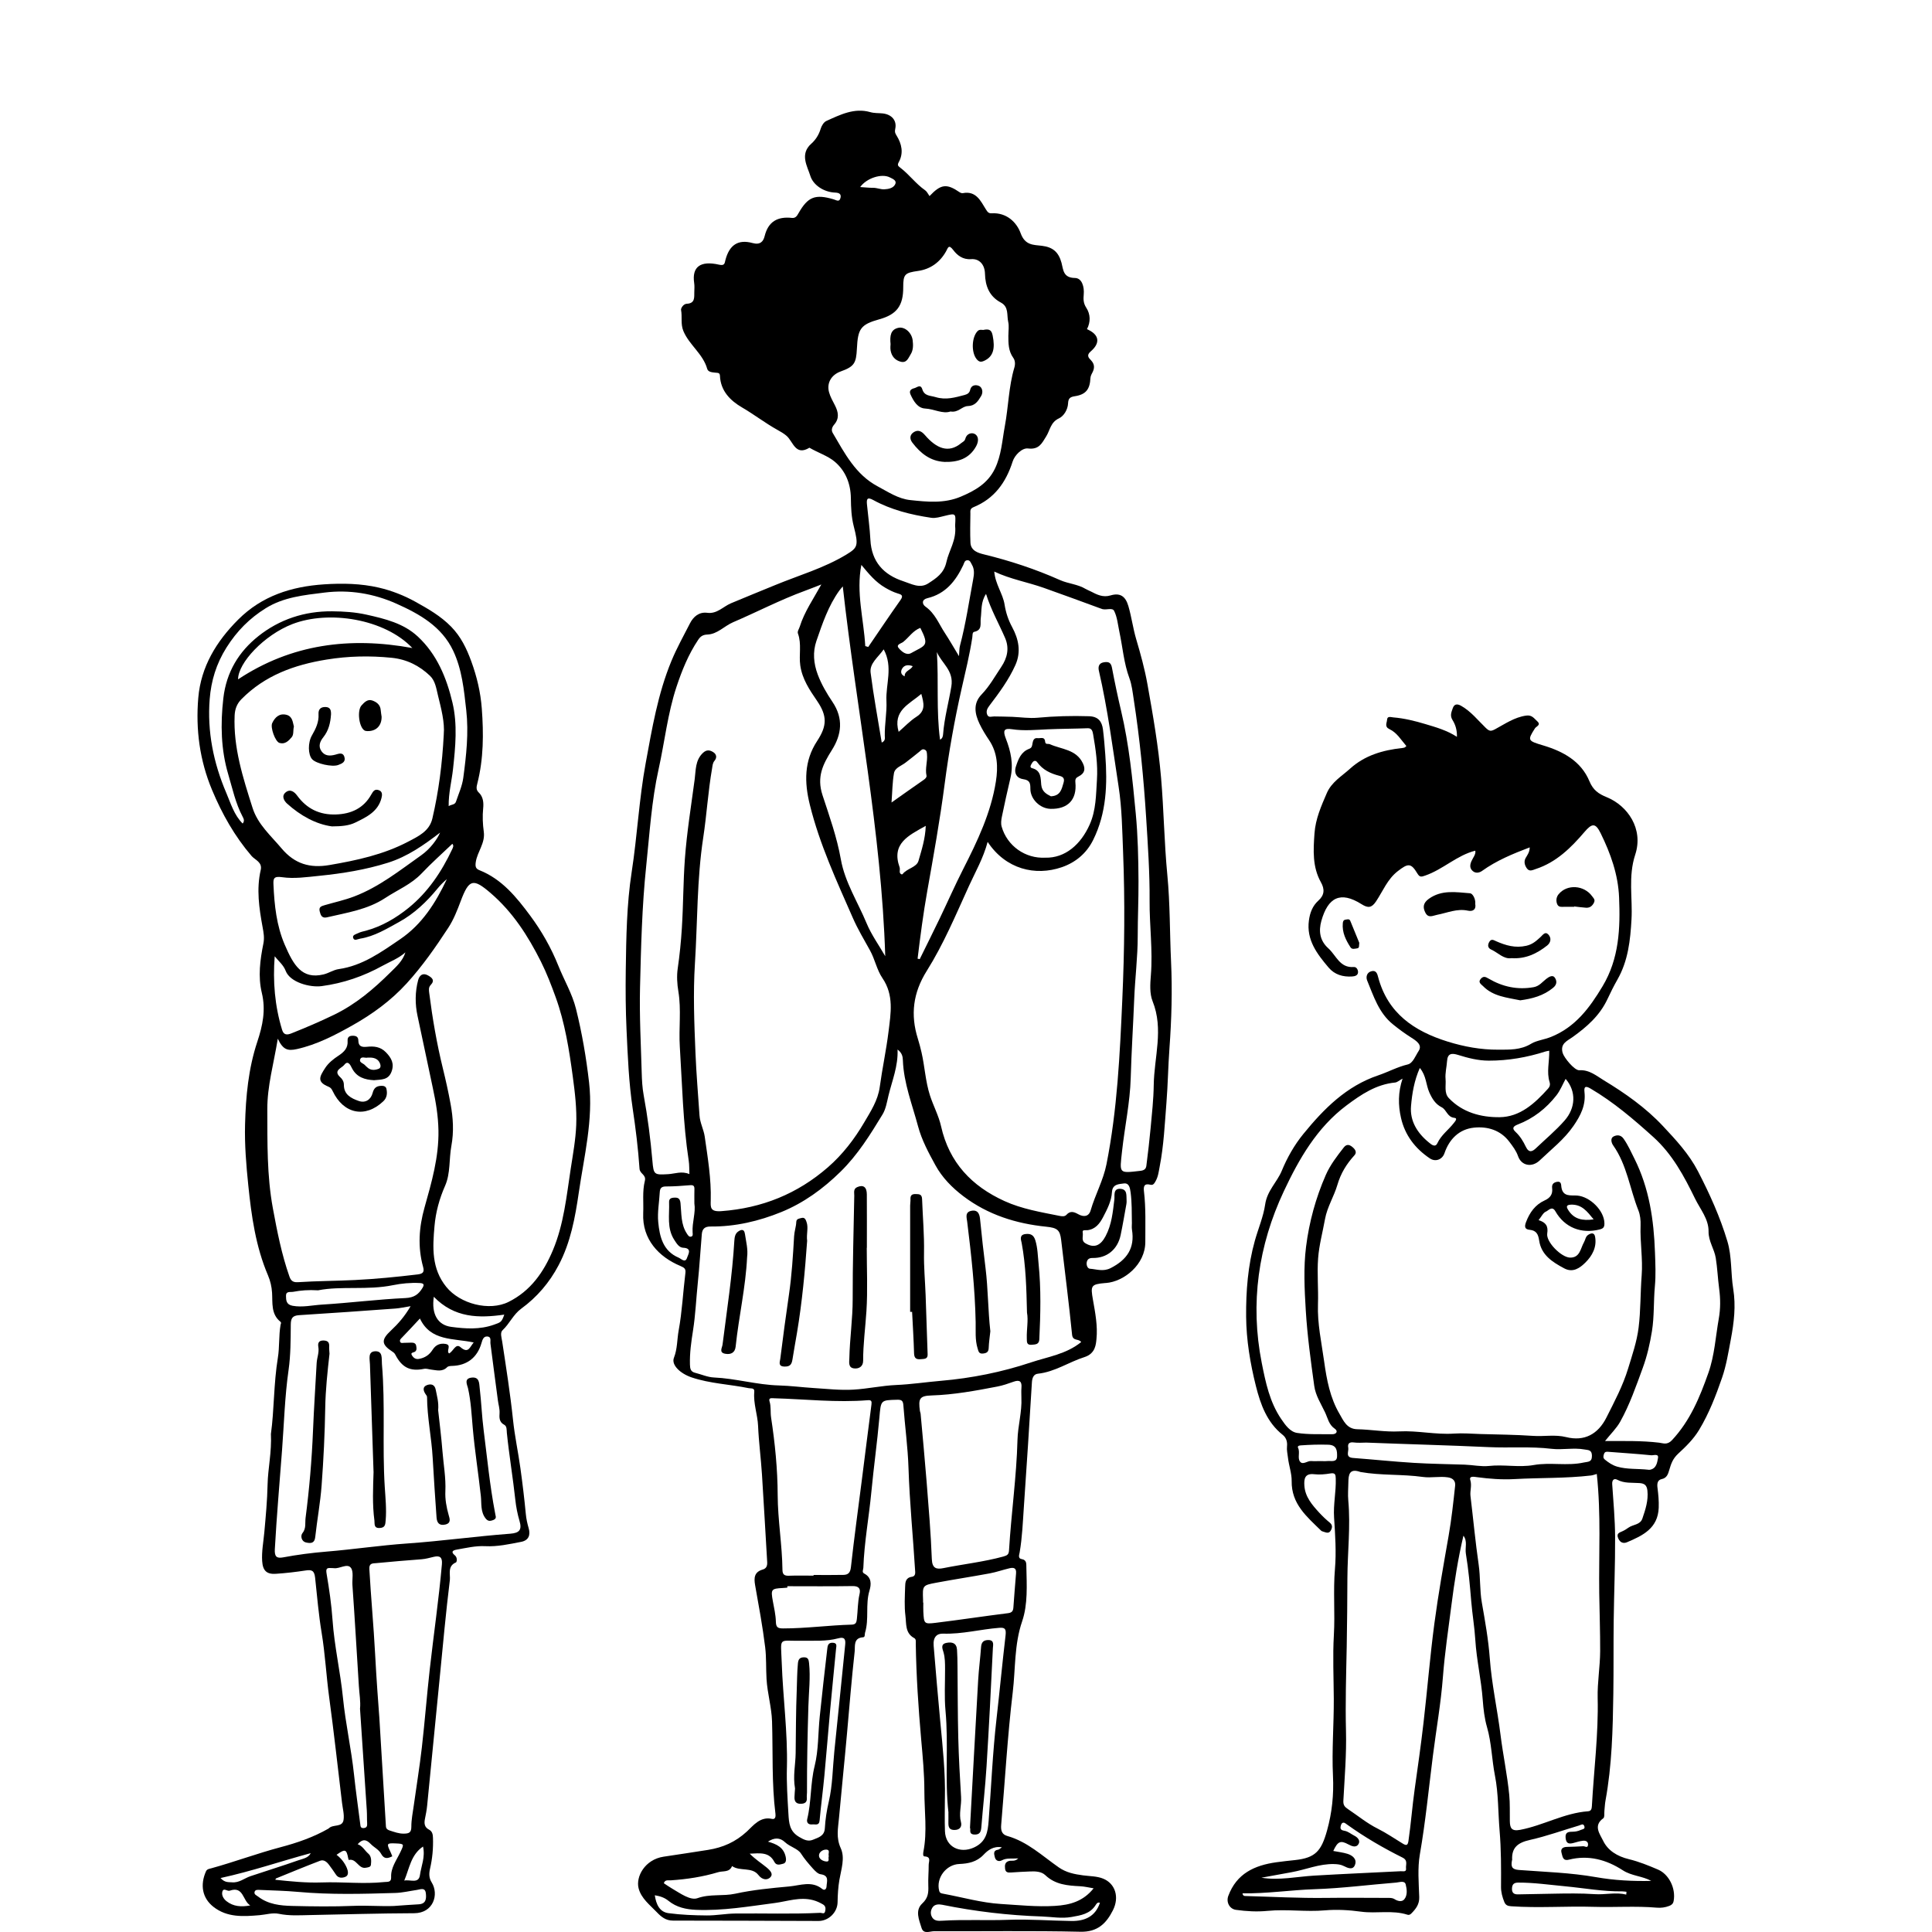 <?xml version="1.0" encoding="UTF-8"?><svg id="Layer_1" xmlns="http://www.w3.org/2000/svg" viewBox="0 0 100 100"><path d="m48.116,10.145c.584-.618.883-.654,1.552-.196.047.032.117.058.169.048.683-.131.919.399,1.19.836.087.141.143.216.302.207.768-.044,1.29.456,1.501,1.035.229.63.662.595,1.095.647.565.068.865.32,1.018.878.095.348.075.781.696.788.369.004.49.471.455.85-.023.252-.021.456.133.693.217.334.229.734.034,1.108.631.269.715.703.195,1.149-.229.196-.118.325.004.449.213.217.202.43.069.673-.044.08-.084.173-.089.262-.027.575-.233.849-.806.936-.253.039-.339.116-.351.37-.015.331-.227.663-.468.774-.442.203-.464.619-.667.94-.219.348-.365.692-.938.621-.309-.038-.689.343-.795.673-.348,1.089-.95,1.928-2.028,2.366-.194.079-.159.207-.16.336-.006.5-.02,1.001.003,1.501.02.427.409.535.709.609,1.349.329,2.658.761,3.928,1.327.424.189.915.211,1.328.46.084.051.182.084.273.132.309.161.622.319,1.01.203.496-.149.776.035.927.553.166.566.238,1.152.407,1.72.226.764.438,1.532.579,2.321.288,1.608.567,3.214.706,4.844.143,1.676.163,3.365.324,5.032.144,1.496.123,2.989.192,4.48.069,1.486.027,2.988-.082,4.481-.069.943-.082,1.89-.157,2.832-.088,1.101-.136,2.208-.349,3.297-.051.261-.075.516-.212.758-.072.129-.129.218-.27.183-.332-.082-.361.098-.331.352.103.866.066,1.737.069,2.605.004,1.179-1.111,2.06-2.034,2.13-.016.001-.031,0-.047.002-.734.064-.758.136-.63.862.119.672.252,1.367.183,2.032-.027.261-.045.758-.622.939-.806.254-1.528.766-2.408.86-.222.023-.298.212-.312.45-.129,2.145-.266,4.289-.415,6.433-.055.79-.084,1.584-.219,2.367-.02.117-.104.313.108.346.256.04.236.247.239.389.019.952.084,1.948-.218,2.831-.414,1.209-.34,2.448-.486,3.666-.273,2.281-.401,4.579-.599,6.869-.024.28.027.495.316.576,1.038.293,1.808,1.027,2.659,1.622.393.275.815.356,1.262.416.347.047.719.04,1.035.168.637.256.854.961.512,1.639-.341.674-.788,1.132-1.682,1.112-2.521-.058-5.045-.016-7.568-.028-.221-.001-.551.171-.655-.167-.129-.42-.352-.911.038-1.271.304-.281.325-.564.311-.916-.014-.359.021-.72.02-1.08,0-.172.144-.422-.22-.438-.087-.004-.07-.163-.053-.249.203-1.04.049-2.086.049-3.128,0-.888-.085-1.778-.164-2.664-.146-1.65-.255-3.301-.281-4.957-.002-.106.029-.244-.081-.302-.478-.255-.402-.744-.454-1.148-.063-.493-.03-1.001-.016-1.502.006-.226.018-.474.341-.521.119-.017.191-.083.18-.262-.107-1.788-.289-3.57-.346-5.363-.035-1.089-.186-2.175-.267-3.264-.017-.232-.099-.281-.316-.276-.872.02-.844.015-.926.941-.113,1.273-.291,2.541-.412,3.813-.125,1.317-.37,2.622-.417,3.947-.004.099-.088.225.044.294.395.207.37.564.271.892-.214.714-.01,1.464-.227,2.172-.026.085.013.227-.101.235-.514.033-.406.468-.436.739-.156,1.409-.271,2.822-.396,4.234-.129,1.459-.284,2.917-.415,4.376-.049.545-.159,1.021.091,1.569.231.507.023,1.091-.07,1.636-.066.384-.088.771-.094,1.161-.008.527-.469.97-.985.969-2.512-.005-5.023-.021-7.535-.019-.372,0-.604-.191-.833-.431-.362-.379-.809-.713-.946-1.239-.156-.599.323-1.492,1.292-1.638.768-.116,1.536-.23,2.302-.352.764-.122,1.415-.403,2.015-.956.313-.288.684-.79,1.295-.648.169.039.196-.118.18-.252-.2-1.595-.127-3.199-.178-4.8-.023-.73-.242-1.451-.285-2.193-.032-.546-.004-1.099-.07-1.637-.131-1.075-.331-2.143-.52-3.211-.068-.383-.048-.687.391-.813.195-.056.245-.197.233-.393-.093-1.51-.171-3.022-.27-4.532-.054-.837-.165-1.67-.201-2.507-.025-.594-.252-1.161-.197-1.762.021-.225-.158-.168-.29-.195-.983-.202-1.997-.234-2.959-.559-.57-.193-1.057-.637-.91-1.013.184-.47.159-.945.245-1.414.18-.982.225-1.978.348-2.965.027-.218-.036-.281-.263-.376-1.112-.466-1.981-1.377-1.92-2.727.025-.559-.052-1.132.085-1.674.082-.327-.258-.357-.276-.633-.071-1.039-.198-2.075-.353-3.106-.203-1.356-.256-2.718-.319-4.085-.047-1.029-.054-2.059-.04-3.083.024-1.696.048-3.409.306-5.079.29-1.875.382-3.774.725-5.635.329-1.786.626-3.58,1.332-5.29.28-.679.633-1.305.961-1.949.168-.33.461-.602.896-.544.502.067.821-.322,1.222-.492.755-.319,1.515-.622,2.271-.935,1.244-.515,2.552-.885,3.714-1.593.57-.348.636-.448.374-1.458-.125-.484-.143-.976-.149-1.451-.01-.778-.29-1.431-.834-1.892-.362-.307-.879-.468-1.311-.724-.734.446-.842-.327-1.19-.62-.145-.123-.301-.211-.465-.302-.633-.352-1.206-.797-1.834-1.163-.605-.352-1.111-.854-1.143-1.642-.007-.165-.12-.144-.229-.157-.165-.018-.382-.026-.431-.2-.217-.774-.925-1.229-1.23-1.95-.155-.366-.054-.735-.123-1.099-.016-.087.122-.311.293-.318.438-.018.386-.328.393-.608.004-.157.016-.316-.007-.47-.123-.834.322-1.167,1.294-.944.291.067.282-.083.323-.24.201-.773.649-1.089,1.405-.881.397.109.557-.08.625-.357.188-.763.676-1.023,1.409-.944.192.021.263-.099.347-.247.484-.847.859-.995,1.807-.717.152.045.305.168.364-.075.049-.202-.079-.264-.273-.271-.608-.023-1.146-.402-1.289-.868-.149-.485-.563-1.122.051-1.664.221-.195.392-.46.483-.767.046-.154.159-.346.293-.407.721-.326,1.451-.696,2.276-.459.221.063.43.044.643.067.459.05.745.361.649.801-.033.152-.012.216.072.35.261.421.371.894.114,1.364-.085.155-.05.199.072.292.464.351.807.837,1.29,1.171.096.067.15.196.224.297Zm-12.433,50.624c-.011-.25-.002-.471-.034-.684-.299-1.961-.338-3.942-.462-5.916-.059-.948.083-1.899-.074-2.848-.065-.39-.091-.805-.034-1.193.101-.694.17-1.387.214-2.086.076-1.196.069-2.395.157-3.592.102-1.382.325-2.746.507-4.116.062-.463.022-.979.426-1.363.196-.186.366-.147.536-.039.166.105.204.278.065.444-.099.117-.102.254-.126.393-.208,1.189-.277,2.397-.459,3.588-.33,2.16-.292,4.34-.429,6.51-.098,1.543-.036,3.093.028,4.639.044,1.079.137,2.155.209,3.232.025.38.217.729.269,1.087.156,1.094.342,2.19.312,3.304-.01.363-.037.602.551.559,2.104-.156,3.934-.895,5.516-2.272.761-.662,1.374-1.463,1.876-2.319.332-.566.711-1.141.805-1.836.131-.961.338-1.912.456-2.875.114-.936.288-1.875-.319-2.763-.289-.423-.386-.973-.644-1.436-.308-.554-.635-1.102-.888-1.681-.838-1.912-1.718-3.805-2.223-5.85-.29-1.173-.299-2.272.376-3.3.518-.788.531-1.3-.008-2.088-.384-.56-.763-1.123-.863-1.823-.078-.548.078-1.11-.12-1.651-.042-.116.052-.233.089-.35.245-.783.714-1.452,1.121-2.193-.316.122-.584.231-.855.33-1.272.465-2.472,1.094-3.715,1.626-.453.194-.812.618-1.326.636-.253.009-.369.109-.482.278-.502.751-.838,1.58-1.12,2.431-.459,1.385-.61,2.84-.925,4.258-.365,1.641-.467,3.339-.642,5.012-.219,2.09-.269,4.201-.32,6.305-.035,1.461.046,2.926.087,4.389.011.389.031.783.101,1.164.207,1.128.354,2.264.453,3.406.062.722.09.73.816.688.348-.02.706-.176,1.1-.002Zm15.439-17.198c-.231.859-.635,1.554-.967,2.283-.68,1.492-1.315,3.013-2.187,4.401-.711,1.131-.849,2.27-.461,3.504.074.236.134.468.19.709.17.738.202,1.499.437,2.229.175.543.454,1.054.576,1.602.42,1.874,1.586,3.094,3.278,3.866.904.413,1.884.574,2.85.768.116.023.27.047.359-.053.203-.228.399-.152.614-.032.28.156.546.128.641-.2.234-.81.654-1.555.819-2.387.56-2.819.693-5.685.82-8.54.113-2.539.14-5.088.039-7.632-.045-1.122-.059-2.253-.229-3.359-.308-2.008-.565-4.027-1.023-6.011-.04-.174-.027-.395.259-.44.249-.039.368.017.418.284.142.748.299,1.494.474,2.236.412,1.746.588,3.524.757,5.304.111,1.165.136,2.33.142,3.5.005.952-.04,1.902-.04,2.853,0,1.092-.139,2.174-.182,3.26-.054,1.357-.142,2.713-.18,4.069-.036,1.285-.311,2.532-.449,3.799-.127,1.167-.19,1.149.951,1.018.207-.024.288-.107.308-.267.082-.648.16-1.298.22-1.949.068-.739.151-1.48.161-2.221.02-1.445.526-2.889-.059-4.342-.16-.398-.125-.899-.089-1.346.104-1.29-.075-2.571-.066-3.859.01-1.429-.088-2.861-.178-4.289-.13-2.052-.329-4.099-.644-6.133-.057-.368-.096-.749-.224-1.095-.288-.779-.347-1.601-.518-2.401-.078-.365-.109-.755-.271-1.08-.099-.199-.449-.005-.668-.115-.014-.007-.03-.009-.044-.014-.973-.358-1.947-.715-2.925-1.062-.844-.299-1.728-.447-2.568-.845.056.664.444,1.141.534,1.709.066.414.19.794.39,1.163.339.625.475,1.289.168,1.97-.342.762-.837,1.432-1.339,2.092-.118.155-.185.29-.122.464.068.185.235.098.366.101.313.007.626.006.939.02.431.019.884.085,1.288.048.897-.083,1.785-.108,2.682-.079.48.015.669.276.721.69.054.433.088.868.12,1.303.113,1.516.068,3.008-.628,4.411-.347.699-.918,1.167-1.619,1.409-1.375.475-2.91.107-3.845-1.313Zm4.839,25.895c-.126-.195-.436-.03-.471-.387-.164-1.635-.373-3.266-.565-4.898-.061-.52-.201-.629-.772-.687-1.563-.159-3.019-.617-4.288-1.577-.583-.441-1.099-.967-1.446-1.601-.352-.644-.709-1.3-.901-2.019-.302-1.131-.742-2.231-.786-3.423-.006-.172-.034-.372-.275-.551.035.872-.285,1.615-.471,2.39-.079.33-.135.688-.306.969-.637,1.047-1.276,2.082-2.172,2.962-.91.894-1.918,1.622-3.068,2.091-1.154.47-2.389.762-3.659.749-.307-.003-.433.126-.456.395-.072.839-.12,1.679-.207,2.516-.086.826-.119,1.656-.249,2.479-.091.577-.175,1.162-.158,1.754.006.21.033.369.264.426.326.082.648.229.977.244,1.132.05,2.223.381,3.363.412.594.016,1.206.097,1.805.134.682.043,1.371.123,2.054.083.739-.043,1.472-.208,2.211-.24.778-.033,1.548-.151,2.319-.217,1.581-.135,3.151-.449,4.664-.954.873-.291,1.82-.423,2.592-1.051Zm-3.767-52.11c0-.235.042-.479-.01-.701-.08-.344.043-.77-.379-.995-.596-.317-.808-.851-.823-1.498-.011-.453-.28-.782-.715-.749-.437.034-.723-.203-.922-.465-.245-.323-.273-.125-.375.058-.32.573-.812.926-1.452,1.018-.679.097-.769.163-.767.844.004.956-.334,1.406-1.23,1.656-.988.274-1.117.5-1.168,1.522-.037.75-.134.927-.836,1.179-.484.173-.737.596-.606,1.076.065.236.191.458.305.679.176.343.24.675-.038.996-.113.13-.163.285-.077.432.619,1.052,1.182,2.155,2.324,2.764.542.289,1.069.647,1.691.712.874.092,1.748.187,2.611-.176.746-.314,1.401-.689,1.769-1.448.338-.697.376-1.464.514-2.204.188-1.007.198-2.045.494-3.035.053-.178.038-.368-.055-.496-.261-.361-.256-.758-.257-1.166Zm.673,54.99c0-.172-.012-.346.003-.516.029-.329-.094-.426-.408-.313-.275.098-.554.195-.839.25-1.126.217-2.25.425-3.405.461-.626.019-.69.164-.603.807.006.046.031.089.035.134.105,1.172.218,2.344.311,3.518.105,1.335.22,2.671.27,4.009.018.493.244.542.603.469,1.032-.208,2.081-.321,3.101-.6.207-.057.28-.112.292-.321.114-1.906.388-3.801.438-5.712.019-.734.238-1.448.202-2.185Zm-10.757,9.21v-.036c.515,0,1.031.008,1.546-.004.241-.005.355-.107.387-.397.167-1.508.374-3.011.566-4.517.166-1.302.328-2.605.498-3.907.021-.163-.004-.236-.184-.221-1.621.132-3.237-.054-4.854-.1-.114-.003-.301-.041-.239.157.088.278.039.559.081.835.203,1.331.337,2.67.342,4.015.005,1.299.233,2.581.247,3.877.003.256.118.31.348.301.42-.016.842-.004,1.263-.004Zm3.71-32.064c-.199-6.441-1.484-12.728-2.198-19.14-.086.104-.137.158-.18.218-.567.789-.873,1.701-1.184,2.604-.198.575-.147,1.164.068,1.739.191.51.468.979.765,1.421.575.856.471,1.688-.029,2.482-.463.736-.801,1.387-.489,2.341.357,1.089.747,2.178.95,3.325.208,1.177.875,2.204,1.33,3.301.249.6.64,1.141.967,1.709Zm1.673.129l.112.023c.345-.702.696-1.402,1.035-2.107.409-.85.787-1.714,1.215-2.554.738-1.45,1.438-2.912,1.693-4.538.116-.743.091-1.475-.353-2.137-.182-.27-.355-.55-.495-.844-.247-.519-.342-1.055.106-1.518.413-.428.694-.942,1.02-1.428.315-.47.427-.969.195-1.503-.323-.746-.729-1.454-.984-2.274-.279.424-.221.856-.274,1.269-.034.258.096.606-.336.693-.108.022-.085.189-.101.294-.137.89-.352,1.766-.551,2.64-.372,1.641-.665,3.298-.882,4.958-.242,1.854-.571,3.689-.898,5.527-.207,1.162-.358,2.33-.501,3.5Zm6.614-5.227c1.026.024,1.836-.684,2.295-1.716.334-.751.325-1.538.376-2.321.051-.792-.065-1.575-.199-2.355-.028-.164-.072-.317-.279-.309-.69.027-1.384.026-2.071.056-.621.028-1.231.09-1.852-.005-.417-.064-.474.073-.314.486.256.656.405,1.331.236,2.043-.157.665-.304,1.332-.442,2.001-.034.165-.057.353-.012.51.285,1.004,1.229,1.666,2.261,1.609Zm-5.2,48.701c0,.564-.017,1.129.004,1.692.03.807.77,1.171,1.497.841.642-.292.721-.809.764-1.381.133-1.762.207-3.53.408-5.284.164-1.435.298-2.873.467-4.307.041-.353-.035-.422-.327-.4-.97.075-1.918.334-2.905.301-.313-.01-.528.166-.489.63.111,1.315.218,2.63.344,3.944.126,1.314.267,2.637.238,3.964Zm-8.177-1.606c-.022.796.031,1.588.078,2.382.029.499.055.917.559,1.21.249.145.455.251.714.143.273-.115.59-.184.613-.595.026-.463.096-.916.204-1.379.197-.84.199-1.725.286-2.59.091-.913.187-1.826.28-2.739.095-.931.185-1.862.283-2.793.029-.278-.034-.418-.355-.33-.628.171-1.274.117-1.914.128-1.213.021-1.065-.234-1.016,1.129.064,1.812.313,3.616.269,5.434Zm8.709-64.274c0,.045-.002-.002,0-.049.034-.611.035-.604-.549-.463-.226.054-.468.131-.689.098-1.046-.156-2.07-.408-3.005-.921-.324-.178-.346-.028-.322.227.059.612.147,1.223.178,1.837.059,1.132.683,1.808,1.708,2.142.409.133.848.395,1.286.111.416-.27.813-.519.941-1.11.128-.593.53-1.124.45-1.871Zm2.418,68.402c-.44-.076-.728.152-.945.382-.358.379-.797.462-1.262.481-.679.028-1.211.726-1.038,1.387.031.117.098.131.197.149.999.184,1.99.472,2.995.533.927.056,1.858.158,2.799.1.787-.048,1.458-.233,2.003-.91-.248-.04-.47-.096-.693-.107-.654-.033-1.288-.079-1.808-.574-.201-.192-.515-.206-.803-.191-.324.017-.649.026-.972.053-.161.013-.285-.005-.307-.192-.021-.179-.016-.345.208-.406.129-.035.29.046.474-.132-.34.025-.593-.034-.846.099-.145.077-.318.04-.367-.161-.04-.165-.099-.351.173-.39.053-.008.099-.06.193-.12Zm-4.079-12.668s.008,0,.013,0c0,.156-.007.313.001.469.032.625.037.652.645.578,1.249-.152,2.494-.344,3.743-.499.215-.027.26-.13.273-.296.047-.588.083-1.176.138-1.763.027-.292-.136-.313-.343-.264-.341.08-.673.199-1.017.263-.925.172-1.855.312-2.78.486-.705.132-.702.147-.673.885.002.047,0,.094,0,.141Zm-8.974,12.996c.304.305.605.493.865.706.214.175.361.35.209.512-.151.161-.416.157-.621-.11-.338-.439-.953-.175-1.366-.465-.137.341-.461.239-.717.316-.798.24-1.614.365-2.442.421-.147.01-.312-.046-.372.151.152.099.289.197.434.281.415.242.938.623,1.305.493.658-.233,1.312-.092,1.957-.232.916-.2,1.859-.289,2.795-.375.568-.052,1.166-.308,1.708.129.122.099.216.003.222-.124.012-.259.156-.574-.307-.637-.137-.019-.278-.16-.398-.294-.224-.25-.433-.491-.619-.78-.163-.253-.57-.345-.823-.583-.27-.254-.561-.243-.884-.03.445.126.804.291.914.772.041.178.026.335-.133.372-.137.031-.34.118-.45-.095-.269-.521-.732-.452-1.276-.427Zm1.948-13.842c0,.025,0,.049,0,.074-.078.006-.156.015-.234.018-.599.029-.627.069-.516.678.064.352.148.706.157,1.06.007.292.091.354.376.354,1.186,0,2.362-.164,3.545-.196.221-.006.251-.116.271-.287.051-.433.04-.871.14-1.3.065-.278-.041-.415-.369-.409-1.123.019-2.247.007-3.371.007Zm8.885-48.139c.022-.247.014-.403.052-.546.299-1.127.467-2.279.681-3.423.05-.266.079-.529-.067-.773-.053-.089-.085-.22-.217-.224-.164-.005-.178.145-.229.254-.389.819-.913,1.485-1.857,1.71-.29.069-.291.301-.09.443.489.345.686.888.994,1.355.241.367.458.749.733,1.202Zm-4.851-.523c.051.015.103.031.154.046.556-.813,1.103-1.631,1.673-2.435.18-.254.005-.288-.159-.339-.223-.069-.42-.17-.626-.288-.509-.292-.859-.722-1.244-1.186-.28,1.432.124,2.808.202,4.201Zm13.8,29.832c-.007-.515.002-1.029-.064-1.544-.034-.267-.088-.512-.363-.472-.232.034-.58.024-.604.444-.027.47-.246.89-.46,1.3-.175.333-.396.626-.816.675-.093.011-.272-.048-.238.122.037.183-.094.415.137.552.462.275.79.118,1.047-.367.321-.608.375-1.252.455-1.907.023-.19-.076-.566.311-.542.375.023.302.353.321.602.005.062,0,.126-.01.187-.097.535-.186,1.073-.298,1.605-.157.746-.712,1.197-1.447,1.185-.165-.003-.27.053-.305.207-.034.152.035.34.161.349.355.025.686.167,1.081-.036.842-.432,1.251-1.033,1.097-1.985-.02-.122-.003-.249-.003-.374Zm-22.645-.982c0-.28-.005-.515.002-.749.004-.167-.062-.21-.227-.196-.417.035-.836.065-1.254.065-.231,0-.302.098-.313.303-.027.513-.127,1.033-.079,1.538.071.754.244,1.501,1.057,1.845.137.058.347.301.44-.009.044-.146.281-.485-.203-.504-.215-.008-.338-.215-.46-.402-.401-.615-.246-1.296-.272-1.956-.006-.155.071-.22.225-.233.214-.018.338.014.366.278.055.536.01,1.098.331,1.582.055.083.106.172.204.158.128-.019.096-.145.091-.228-.03-.517.169-1.02.092-1.493Zm-2.049,35.805c.071.48.249.868.709.929.657.088,1.325.113,1.989.118.486.004.972-.094,1.458-.099,1.466-.017,2.932.037,4.397-.036.098-.005.228.093.265-.081.03-.14.036-.271-.125-.362-.161-.091-.314-.165-.502-.214-.685-.181-1.335.064-1.986.149-1.35.176-2.689.409-4.06.353-.528-.021-1.021-.13-1.432-.463-.204-.166-.419-.242-.714-.292Zm23.042.392c-.118-.041-.17.033-.223.117-.29.46-.764.533-1.249.618-.519.091-1.021-.008-1.531-.026-1.743-.058-3.46-.261-5.165-.607-.18-.037-.371-.024-.477.109-.099.125-.148.311-.07.487.112.253.341.244.559.23,1.139-.071,2.28-.004,3.42-.047,1.085-.04,2.175.047,3.263.061.687.009,1.236-.229,1.472-.943Zm-10.79-56.95c.602-.425,1.131-.802,1.665-1.171.084-.058.165-.139.147-.219-.082-.372.061-.735.025-1.102-.009-.092-.004-.185-.108-.239-.131-.067-.196.024-.279.095-.235.198-.483.381-.722.571-.21.166-.55.261-.6.547-.083.475-.085.964-.127,1.52Zm-.404-7.927c-.297.425-.739.723-.677,1.209.153,1.205.377,2.4.575,3.615.199-.091.162-.232.159-.348-.013-.605.114-1.212.085-1.805-.043-.865.355-1.755-.142-2.671Zm2.915,4.674c.129-.063.15-.172.159-.28.064-.838.291-1.65.428-2.476.136-.824-.495-1.187-.749-1.777.098,1.519-.038,3.03.163,4.533Zm-.738,4.461c-.895.5-1.794.916-1.352,2.151.025.069,0,.155.004.232.007.099.113.162.153.11.227-.295.72-.34.819-.682.164-.569.353-1.145.376-1.811Zm-.23-6.829c-.626.534-1.487.855-1.173,1.963.315-.272.591-.57.922-.781.491-.314.381-.706.251-1.182Zm-.05-3.418c-.379.14-.588.489-.887.728-.101.081-.386.131-.236.314.143.174.4.401.645.263.749-.421.959-.349.478-1.304Zm-3.113-22.817c.265.017.464.041.663.039.202-.002.403.088.581.078.203-.011.498-.052.581-.298.059-.175-.171-.256-.289-.318-.414-.216-1.201.028-1.537.499Zm-1.624,86.392c-.058-.115.114-.348-.162-.338-.163.006-.332.131-.346.279-.018.176.141.292.325.329.276.054.125-.174.183-.269Zm4.34-61.594c-.228-.083-.431-.067-.546.129-.07.119-.098.3.132.399-.013-.294.311-.31.415-.529Z"/><path d="m79.173,43.862c-.878.334-1.715.68-2.46,1.215-.143.103-.335.136-.481.01-.156-.134-.162-.301-.073-.506.082-.189.244-.367.201-.55-.957.242-1.667.97-2.594,1.289-.189.065-.278.1-.401-.106-.333-.558-.486-.534-1.013-.126-.542.419-.772,1.036-1.13,1.57-.223.333-.409.357-.75.141-1.101-.695-1.74-.343-2.079.867-.145.518-.085,1.019.359,1.417.409.366.592,1.027,1.32.969.141-.011.22.14.22.262,0,.181-.171.219-.305.228-.474.031-.906-.091-1.221-.464-.593-.702-1.154-1.425-1.017-2.436.053-.396.186-.754.492-1.029.311-.28.335-.582.13-.947-.447-.796-.395-1.662-.333-2.533.053-.748.348-1.413.638-2.084.246-.57.773-.874,1.205-1.265.758-.686,1.692-.958,2.686-1.065.046-.005.094-.013.138-.029.026-.009.045-.037.089-.074-.272-.315-.486-.693-.878-.877-.266-.125-.132-.319-.123-.477.012-.216.191-.141.323-.13.571.047,1.121.184,1.668.348.55.165,1.1.319,1.626.658.014-.343-.082-.637-.224-.863-.152-.24-.056-.423.006-.61.064-.193.194-.269.433-.134.512.289.866.745,1.274,1.14.192.186.272.19.496.069.51-.275.991-.614,1.597-.701.306-.044.411.147.574.292.217.194-.051.264-.116.366-.401.63-.377.646.434.889,1.026.308,1.953.813,2.385,1.851.192.462.471.653.894.825,1.081.44,1.915,1.636,1.476,2.974-.373,1.137-.13,2.236-.193,3.351-.06,1.074-.172,2.141-.73,3.119-.184.323-.356.668-.514,1.007-.4.854-1.064,1.435-1.802,1.964-.279.2-.657.335-.517.823.069.242.611.914.865.896.514-.035.892.295,1.256.515,1.109.67,2.183,1.426,3.07,2.374.67.716,1.345,1.437,1.814,2.342.607,1.173,1.146,2.366,1.523,3.628.238.797.167,1.639.3,2.454.143.881.043,1.737-.124,2.619-.126.667-.233,1.346-.452,1.979-.321.927-.671,1.844-1.189,2.703-.296.49-.694.872-1.076,1.225-.294.271-.373.529-.469.849-.06.201-.116.416-.393.474-.224.047-.243.246-.216.452.044.341.076.681.063,1.029-.04,1.068-.827,1.442-1.64,1.786-.176.075-.354.034-.454-.199-.107-.249.042-.294.21-.367.114-.049.22-.119.322-.191.233-.166.604-.138.716-.467.159-.468.316-.934.261-1.45-.031-.283-.157-.37-.413-.388-.384-.028-.776.024-1.146-.171-.169-.089-.278.009-.263.234.061.91.146,1.822.15,2.733.006,1.441-.055,2.882-.073,4.323-.016,1.26,0,2.521-.019,3.781-.027,1.852-.07,3.704-.406,5.535-.031.168-.036.34-.055.51-.016.14.018.352-.059.406-.54.382-.164.832-.015,1.148.246.523.742.823,1.338.968.518.125,1.02.329,1.512.54.561.24.927.967.807,1.623-.028.151-.112.212-.233.258-.206.08-.421.108-.64.089-1.088-.094-2.179-.01-3.264-.043-1.426-.044-2.852.07-4.277-.03-.179-.013-.285-.055-.355-.231-.098-.249-.167-.494-.166-.767.006-.972.008-1.94-.074-2.914-.08-.947-.057-1.92-.239-2.842-.165-.836-.174-1.693-.412-2.517-.132-.456-.187-.941-.222-1.417-.077-1.042-.32-2.063-.384-3.103-.041-.668-.156-1.329-.211-1.994-.067-.816-.141-1.645-.277-2.459-.052-.313.096-.651-.127-.936-.28,1.19-.47,2.399-.625,3.622-.156,1.227-.342,2.455-.436,3.685-.105,1.367-.345,2.715-.517,4.068-.217,1.706-.381,3.422-.677,5.121-.124.715-.057,1.469-.032,2.204.013.376-.17.61-.402.847-.061.062-.125.098-.205.072-.786-.254-1.601-.049-2.399-.158-.616-.084-1.252-.123-1.87-.069-.993.088-1.983-.069-2.972.027-.55.054-1.095.023-1.639-.053-.336-.047-.515-.4-.396-.721.43-1.158,1.356-1.584,2.488-1.742.324-.045.648-.079.972-.114,1.05-.114,1.355-.469,1.649-1.521.262-.939.356-1.861.309-2.838-.064-1.325.049-2.658.042-3.987-.006-1.1-.059-2.209.004-3.299.066-1.142-.041-2.28.056-3.421.075-.88.013-1.777-.045-2.662-.045-.678.108-1.34.087-2.013-.006-.198-.018-.313-.274-.271-.276.046-.565.073-.84.041-.497-.057-.533.25-.51.595.039.578.4.992.768,1.394.169.184.352.357.545.516.161.133.131.272.049.415-.095.167-.24.097-.373.056-.043-.014-.094-.026-.124-.056-.734-.72-1.542-1.375-1.523-2.571.006-.387-.145-.793-.191-1.2-.022-.199-.072-.394-.05-.598.025-.231-.044-.445-.22-.585-.818-.649-1.149-1.572-1.389-2.525-.296-1.178-.497-2.388-.507-3.596-.011-1.319.091-2.648.452-3.934.176-.626.445-1.256.532-1.869.103-.724.616-1.154.864-1.756.273-.663.643-1.321,1.113-1.897,1.064-1.304,2.223-2.476,3.876-3.034.513-.173.989-.437,1.529-.565.268-.064.401-.452.56-.692.213-.322-.12-.533-.397-.709-.327-.207-.64-.438-.94-.682-.721-.586-.99-1.448-1.325-2.262-.071-.174-.029-.423.238-.484.241-.054.292.16.33.306.495,1.876,1.866,2.801,3.597,3.34.851.265,1.729.425,2.615.419.573-.004,1.153.033,1.72-.314.254-.156.675-.209,1.014-.345,1.261-.506,2.005-1.51,2.674-2.629.86-1.437.917-2.999.852-4.592-.048-1.184-.44-2.277-.957-3.328-.267-.543-.449-.513-.84-.054-.695.814-1.456,1.565-2.515,1.911-.159.052-.33.154-.463-.035-.113-.161-.164-.353-.062-.533.091-.161.209-.304.211-.552Zm-6.578,11.968c-.174.094-.274.19-.382.201-.983.095-1.759.618-2.517,1.185-1.534,1.148-2.464,2.781-3.243,4.438-1.321,2.809-1.757,5.804-1.145,8.891.2,1.01.41,2.029,1.01,2.908.214.313.459.66.819.715.596.092,1.212.058,1.819.067.225.003.312-.161.133-.283-.313-.212-.364-.552-.502-.843-.211-.447-.493-.874-.562-1.375-.179-1.297-.358-2.593-.438-3.903-.067-1.102-.122-2.214.014-3.299.159-1.275.502-2.532,1.023-3.718.226-.515.578-.973.928-1.42.136-.173.277-.164.441-.031.152.124.257.278.111.437-.409.448-.707.932-.882,1.532-.175.598-.527,1.142-.64,1.771-.121.673-.305,1.341-.356,2.019-.06.791.02,1.591-.008,2.386-.035,1.005.182,1.972.319,2.956.133.957.308,1.888.796,2.718.198.337.37.783.917.795.724.016,1.45.149,2.17.112.955-.05,1.89.178,2.842.113.45-.031.905.009,1.358.023.911.027,1.823.033,2.732.096.571.04,1.137-.08,1.715.064.941.235,1.649-.154,2.082-1.014.416-.827.851-1.643,1.122-2.536.211-.697.45-1.378.542-2.113.113-.9.089-1.802.159-2.7.068-.871-.089-1.728-.056-2.594.01-.259-.019-.541-.114-.78-.444-1.117-.589-2.35-1.304-3.362-.102-.145-.148-.373.013-.459.149-.079.368-.116.529.117.227.327.383.679.559,1.031.768,1.536,1.003,3.172,1.062,4.852.021.584.049,1.172-.005,1.751-.072.774-.027,1.552-.152,2.326-.106.653-.248,1.279-.478,1.907-.346.945-.674,1.895-1.164,2.775-.191.343-.487.627-.787,1.002.984.002,1.897-.024,2.805.086.2.024.412.136.662-.131.937-1.004,1.436-2.215,1.882-3.477.324-.917.373-1.874.54-2.815.093-.524.088-1.038.018-1.557-.07-.524-.09-1.053-.174-1.577-.076-.474-.38-.868-.373-1.373.009-.648-.429-1.148-.698-1.7-.569-1.164-1.17-2.297-2.161-3.191-1.022-.922-2.061-1.81-3.252-2.51-.247-.145-.345-.115-.312.178.076.674-.189,1.204-.569,1.756-.485.704-1.144,1.208-1.742,1.781-.407.39-.952.284-1.126-.212-.102-.291-.276-.513-.45-.745-.459-.611-1.138-.805-1.828-.734-.762.078-1.279.583-1.532,1.325-.11.322-.46.466-.755.268-.759-.509-1.292-1.199-1.496-2.103-.148-.654-.155-1.317.082-2.027Zm10.052,20.463c-.119.032-.205.068-.294.078-1.312.154-2.634.112-3.951.186-.657.037-1.309-.012-1.96-.1-.135-.018-.409-.075-.34.148.091.293-.023.554.01.828.143,1.186.253,2.376.424,3.557.094.651.05,1.309.163,1.955.168.959.34,1.918.412,2.889.098,1.334.391,2.639.556,3.964.129,1.037.349,2.063.451,3.105.044.45.023.906.031,1.359.006.356.085.536.537.45,1.199-.229,2.281-.873,3.516-.961.158-.011.186-.13.194-.27.102-1.865.344-3.722.299-5.597-.019-.805.125-1.614.129-2.416.004-1.002-.034-2.007-.048-3.011-.027-2.038.099-4.078-.127-6.165Zm-12.225-.101c-.59-.215-.625.149-.631.543-.005.311-.032.624-.004.931.122,1.338-.039,2.673-.046,4.009-.006,1.176-.012,2.357-.035,3.536-.029,1.461-.075,2.921-.038,4.384.031,1.201-.071,2.406-.136,3.608-.012.224.064.32.237.435.513.342.98.733,1.547,1.016.439.219.864.512,1.294.773.185.112.257.093.292-.147.13-.889.196-1.786.322-2.677.162-1.142.324-2.289.457-3.438.199-1.712.335-3.431.563-5.141.202-1.521.473-3.027.737-4.537.15-.855.242-1.721.336-2.585.024-.223-.085-.388-.364-.433-.437-.069-.874.038-1.304-.022-1.081-.151-2.181-.069-3.227-.256Zm9.767-21.806c-.073.014-.133.019-.189.037-.958.307-1.935.478-2.944.476-.549-.001-1.069-.136-1.584-.296-.319-.099-.544-.095-.572.316-.021.311-.106.626-.078.931.031.331-.085.722.169.988.708.744,1.663.996,2.621.988,1.064-.008,1.832-.717,2.514-1.477.085-.095.124-.199.08-.342-.161-.52-.007-1.044-.017-1.622Zm-9.451,20.282c-.219,0-.441.024-.656-.006-.237-.033-.338.053-.297.272.036.191-.17.497.247.529,1.048.079,2.094.189,3.143.254.878.054,1.759.062,2.639.093.418.015.858.111,1.245.068.781-.088,1.553.089,2.331-.049.852-.151,1.731.059,2.59-.131.214-.047.421-.005.418-.348-.002-.316-.191-.29-.387-.326-.568-.104-1.134.034-1.712-.035-1.074-.129-2.164-.036-3.25-.087-2.101-.097-4.207-.15-6.311-.233Zm14.734,22.688c-.472-.258-1.018-.253-1.477-.551-.848-.55-1.776-.804-2.789-.549-.325.082-.327-.175-.379-.344-.066-.215.062-.313.278-.317.281-.005.562-.018.843-.034.088-.005.236.123.249-.079.01-.164-.125-.219-.254-.206-.168.017-.333.071-.498.115-.231.061-.38.043-.409-.258-.028-.284.123-.32.33-.322.158-.001.304-.024.452-.092.098-.045.237-.036.188-.192-.053-.169-.183-.066-.273-.04-.848.251-1.684.556-2.545.748-.606.135-.955.382-.919,1.032,0,.014-.011.029-.013.044-.045.281-.024.449.356.478,1.334.101,2.676.139,3.997.372.947.167,1.9.216,2.863.194Zm-16.459-1.55c.266.051.501.077.723.145.273.083.509.275.398.573-.107.289-.375.165-.581.061-.158-.08-.322-.096-.496-.101-.769-.022-1.473.291-2.212.422-.519.092-1.037.189-1.555.284.928.15,1.827-.056,2.734-.109,1.493-.088,2.987-.151,4.48-.227.112-.006.298.056.272-.144-.025-.189.115-.414-.182-.562-.998-.497-1.961-1.058-2.869-1.709-.077-.055-.158-.135-.249-.079-.051.032-.077.127-.089.198-.025.149.09.184.201.203.193.033.333.164.499.247.199.099.333.264.23.439-.119.203-.337.121-.527.018-.406-.22-.55-.158-.78.341Zm12.024-39.963c-.154.281-.277.596-.477.852-.529.679-1.196,1.199-2.002,1.509-.273.105-.29.217-.109.387.233.218.396.488.526.762.167.352.355.242.534.071.495-.473,1.023-.91,1.478-1.43.567-.648.611-1.5.051-2.151Zm-7.548-.565c-.292.659-.399,1.321-.455,1.971-.067.779.334,1.409.933,1.892.104.084.316.28.431.032.197-.426.574-.689.849-1.042.064-.082.22-.253.03-.272-.371-.038-.399-.417-.657-.547-.323-.163-.492-.441-.638-.767-.177-.395-.153-.863-.493-1.268Zm-9.177,42.72c.02.133.09.138.149.139,1.387.038,2.774.116,4.16.098,1.095-.015,2.189,0,3.284,0,.091,0,.196.014.269.061.177.114.392.158.512.011.175-.214.134-.525.073-.767-.055-.22-.323-.112-.492-.098-1.404.113-2.806.296-4.212.342-1.246.041-2.48.234-3.742.214Zm19.862.064c.004-.048.008-.096.012-.144-.071-.007-.142-.021-.213-.021-1,.013-1.981-.171-2.971-.264-.803-.075-1.604-.193-2.414-.19-.207,0-.317.07-.328.295-.011.226.091.317.3.314.601-.01,1.202-.023,1.803-.034.727-.014,1.463-.026,2.179.023.556.038,1.087-.113,1.631.022Zm1.156-21.988c-.016,0,.032.008.077-.001.334-.066.37-.38.411-.609.043-.24-.237-.127-.355-.14-.725-.075-1.454-.117-2.18-.176-.115-.009-.216-.028-.262.114-.036.109-.058.202.053.291.193.155.386.29.635.361.513.148,1.041.096,1.622.16Zm-16.996-.449c.125,0,.25.01.374-.002.196-.02.492.085.498-.244.005-.282-.007-.587-.453-.601-.482-.016-.959.001-1.438.035-.1.007-.167.049-.126.132.114.236-.05.535.11.72.146.168.371-.058.569-.042.155.013.311.003.467.002Z"/><path d="m14.024,74.21c.17-1.227.138-2.586.358-3.931.091-.554.042-1.14.14-1.706.01-.055.056-.109-.013-.165-.49-.397-.394-.974-.427-1.497-.02-.319-.091-.617-.211-.899-.636-1.491-.857-3.07-1.02-4.663-.107-1.045-.194-2.092-.167-3.143.037-1.453.173-2.897.634-4.285.277-.832.448-1.642.234-2.529-.204-.845-.09-1.71.081-2.556.06-.298.012-.559-.042-.853-.179-.975-.326-1.963-.096-2.954.094-.405-.3-.523-.471-.721-.88-1.025-1.525-2.171-2.044-3.409-.646-1.539-.856-3.144-.717-4.782.137-1.608.939-2.921,2.066-4.047,1.227-1.226,2.75-1.711,4.441-1.824.959-.064,1.914-.045,2.841.17.653.151,1.302.405,1.888.73.654.363,1.313.739,1.852,1.291.504.516.796,1.12,1.041,1.789.292.799.483,1.606.546,2.448.097,1.302.094,2.6-.231,3.876-.047.185-.074.331.071.468.242.228.259.545.231.822-.041.411-.023.816.032,1.214.081.587-.33,1.023-.414,1.561-.038.247.002.352.19.427,1.162.461,1.92,1.4,2.623,2.347.59.794,1.088,1.667,1.463,2.604.297.743.715,1.441.91,2.222.313,1.254.531,2.528.678,3.813.221,1.938-.258,3.813-.533,5.702-.188,1.29-.422,2.576-1.043,3.755-.475.902-1.119,1.655-1.934,2.25-.415.303-.604.777-.968,1.116-.139.13-.051.383-.02.583.205,1.353.419,2.704.562,4.067.087.829.264,1.648.379,2.475.111.796.207,1.594.283,2.393.024.253.077.49.147.731.103.357-.002.632-.393.707-.611.118-1.225.255-1.852.223-.504-.026-.983.092-1.47.176-.233.04-.318.126-.106.298.148.12.102.348.057.367-.455.192-.28.623-.316.919-.208,1.686-.359,3.379-.526,5.07-.217,2.2-.43,4.4-.649,6.599-.023.231-.068.461-.114.688-.048.234-.026.431.211.555.177.092.199.254.205.435.018.534-.031,1.062-.151,1.579-.061.262-.057.494.083.716.389.621.09,1.593-.905,1.596-1.805.007-3.61.06-5.415.096-.529.011-1.056.046-1.585-.065-.331-.069-.672.043-1.006.071-.824.069-1.669.132-2.388-.435-.575-.453-.695-1.129-.383-1.833.054-.122.173-.131.271-.158,1.209-.333,2.384-.773,3.599-1.095.84-.222,1.687-.513,2.459-.954.014-.008.027-.017.038-.028.217-.213.692-.029.754-.426.044-.282-.043-.587-.078-.88-.218-1.823-.419-3.649-.666-5.468-.151-1.11-.207-2.232-.389-3.333-.157-.951-.237-1.906-.339-2.859-.041-.386-.187-.42-.506-.371-.505.078-1.015.136-1.525.17-.476.032-.676-.161-.709-.654-.033-.5.066-.997.111-1.491.074-.824.152-1.645.169-2.473.018-.842.22-1.671.172-2.636Zm.355-20.449c-.212,1.303-.548,2.449-.543,3.659.006,1.714-.025,3.428.288,5.122.22,1.19.452,2.38.855,3.526.069.197.162.317.442.298.98-.065,1.964-.063,2.945-.112,1.088-.053,2.171-.161,3.253-.29.281-.034.353-.129.28-.391-.284-1.03-.214-2.048.074-3.071.368-1.307.747-2.613.721-3.996-.014-.74-.131-1.454-.288-2.177-.27-1.248-.523-2.499-.795-3.747-.131-.603-.132-1.245.034-1.858.063-.234.234-.387.498-.242.202.111.391.25.148.503-.114.118-.093.264-.076.401.167,1.314.391,2.622.706,3.907.151.615.289,1.234.402,1.854.131.713.176,1.426.039,2.17-.125.679-.041,1.416-.323,2.056-.299.679-.486,1.366-.55,2.096-.097,1.105-.159,2.19.611,3.141.709.878,2.224,1.275,3.226.775,1.137-.567,1.812-1.533,2.29-2.67.569-1.352.706-2.798.925-4.225.115-.747.253-1.492.284-2.251.034-.847-.065-1.68-.178-2.515-.188-1.389-.406-2.78-.881-4.095-.224-.619-.465-1.251-.768-1.856-.672-1.339-1.459-2.564-2.602-3.547-.906-.779-1.12-.728-1.548.41-.181.48-.366.959-.648,1.39-.657,1.004-1.335,1.98-2.153,2.877-.82.898-1.78,1.592-2.799,2.166-.9.507-1.844,1.001-2.885,1.232-.477.106-.721.03-.985-.54Zm6.874,13.847c-.331.053-.558.105-.786.122-1.662.12-3.324.24-4.987.343-.35.022-.428.168-.43.5-.006.778-.004,1.564-.113,2.331-.197,1.378-.234,2.767-.338,4.149-.129,1.709-.279,3.419-.374,5.132-.021.38.088.488.425.425.745-.14,1.503-.238,2.25-.299,1.393-.115,2.776-.323,4.168-.42,1.787-.125,3.561-.372,5.347-.507.476-.036.609-.208.475-.659-.105-.355-.178-.732-.215-1.077-.126-1.162-.321-2.314-.44-3.476-.016-.157.01-.35-.138-.427-.272-.141-.252-.391-.24-.605.012-.228-.057-.431-.085-.646-.127-.981-.263-1.961-.386-2.942-.019-.148.061-.354-.154-.375-.199-.02-.257.153-.31.338-.216.757-.755,1.163-1.516,1.184-.089.002-.207.01-.261.065-.254.261-.556.156-.842.124-.12-.013-.227-.063-.361-.036-.712.145-1.139-.071-1.48-.733-.037-.072-.082-.112-.151-.157-.583-.377-.585-.618-.079-1.091.375-.35.716-.738,1.021-1.264Zm1.716-29.598c.055-.621-.13-1.323-.3-2.016-.085-.346-.137-.754-.415-1.017-.555-.526-1.2-.852-1.989-.931-1.126-.112-2.233-.09-3.354.092-1.676.271-3.199.819-4.417,2.054-.233.236-.334.512-.349.839-.073,1.668.432,3.223.926,4.78.274.863.942,1.434,1.501,2.099.681.811,1.478,1.036,2.475.865,1.41-.241,2.799-.539,4.079-1.211.535-.281,1.1-.541,1.254-1.2.325-1.396.51-2.813.59-4.353Zm-3.337,50.852c.14,2.291.244,3.978.343,5.666.008.144.103.189.203.221.236.075.465.164.726.16.266-.004.388-.051.387-.36-.001-.368.076-.737.127-1.105.138-.998.302-1.994.417-2.995.154-1.346.258-2.699.409-4.046.204-1.814.469-3.62.629-5.44.032-.367-.114-.454-.42-.382-.213.05-.419.111-.641.127-.779.056-1.556.126-2.334.199-.176.016-.378-.009-.361.297.082,1.476.223,2.949.3,4.426.067,1.278.163,2.556.214,3.232Zm3.498-43.359c-.173.145-.333.305-.48.484-.565.69-1.216,1.309-1.995,1.736-.634.347-1.266.741-2.009.861-.137.022-.3.133-.362-.025-.067-.169.148-.205.259-.262.122-.063.264-.087.399-.124.825-.225,1.556-.656,2.204-1.18.999-.809,1.71-1.867,2.256-3.03.044-.094.1-.194.01-.286-.533.509-1.083.997-1.587,1.529-.538.568-1.252.856-1.884,1.273-.917.604-1.982.759-3.018,1.002-.259.061-.326-.106-.374-.303-.057-.232.071-.273.268-.33.505-.147,1.019-.258,1.515-.447,1.294-.494,2.361-1.348,3.471-2.133.465-.329.824-.82.976-1.172-.841.645-1.685,1.239-2.696,1.558-1.163.366-2.357.557-3.564.679-.636.064-1.292.161-1.914.071-.444-.064-.464.076-.45.387.047,1.062.158,2.118.582,3.105.454,1.055.886,1.807,2.005,1.541.278-.066.514-.237.79-.276,1.228-.175,2.194-.876,3.18-1.547,1.14-.775,1.84-1.887,2.418-3.111Zm-10.57-2.877c.114-.14.052-.251-.004-.359-.366-.689-.525-1.459-.743-2.191-.376-1.267-.407-2.582-.254-3.925.157-1.378.812-2.428,1.818-3.227,1.086-.862,2.386-1.296,3.813-1.283.605.005,1.2.043,1.788.175.949.213,1.908.445,2.642,1.126.994.921,1.495,2.141,1.799,3.423.269,1.133.154,2.295.029,3.443-.068.623-.234,1.236-.225,1.917.156-.096.322-.061.38-.235.136-.408.32-.802.377-1.234.155-1.161.285-2.316.153-3.496-.118-1.056-.22-2.115-.678-3.081-.592-1.25-1.736-1.897-2.93-2.43-1.183-.528-2.434-.739-3.735-.577-1.05.131-2.108.233-3.036.81-.835.519-1.493,1.181-2.032,2.036-.529.84-.793,1.722-.868,2.661-.134,1.684.195,3.309.858,4.861.234.548.4,1.139.848,1.587Zm6.076,45.8c.035-.346-.035-.748-.061-1.152-.111-1.741-.209-3.484-.333-5.224-.022-.307.072-.702-.08-.9-.193-.251-.578.064-.886.018-.046-.007-.094-.002-.141-.005-.226-.019-.274.034-.231.291.135.795.252,1.596.308,2.4.094,1.355.405,2.678.54,4.028.133,1.33.431,2.64.572,3.972.09.852.214,1.7.321,2.55.014.11.008.226.172.217.171-.009.196-.109.186-.256-.014-.216-.003-.434-.017-.65-.114-1.742-.232-3.484-.353-5.288Zm2.348-39.132c-.35.313-.779.471-1.174.689-.994.55-2.038.908-3.158,1.058-.611.082-1.641-.197-1.865-.788-.116-.306-.364-.5-.569-.756-.099,1.299.004,2.569.385,3.812.083.272.26.265.477.179.743-.295,1.474-.608,2.198-.958,1.142-.551,2.065-1.341,2.939-2.208.293-.291.631-.583.767-1.03Zm.359-15.752c-1.425-1.505-4.32-1.977-6.223-1.234-1.449.566-2.8,2.002-2.797,2.855,2.762-1.829,5.789-2.212,9.02-1.621Zm-3.925,62.461c.239.183.421.415.534.682.061.144.115.378-.069.457-.146.063-.367.092-.498-.117-.106-.168-.229-.326-.345-.488-.117-.162-.276-.299-.473-.224-.764.291-1.519.605-2.277.913-.02.008-.027.049-.038.071.8.084,1.599.167,2.408.138,1.077-.039,2.155.094,3.232-.021.161-.017.366.031.353-.248-.023-.492.277-.876.472-1.288.203-.429.221-.443-.24-.463-.462-.02-.476.004-.266.44.033.068.058.14.094.227-.239.118-.427.158-.582-.134-.117-.22-.369-.329-.537-.506-.232-.242-.425-.266-.674.015.258.086.364.329.555.49.16.135.155.373.132.574-.015.127-.154.133-.262.153-.389.074-.486-.501-.888-.402-.001,0-.019-.054-.024-.083-.093-.479-.157-.501-.604-.186Zm2.991,2.649c.421-.029.841-.063,1.262-.085.39-.021.4-.304.371-.57-.036-.323-.282-.201-.473-.173-.369.054-.736.144-1.106.155-1.683.051-3.366.097-5.048-.056-.652-.059-1.307-.073-1.961-.101-.104-.004-.248-.026-.279.109-.03.127.104.173.19.239.521.4,1.141.466,1.758.481,1.062.026,2.126.04,3.186-.004.702-.029,1.401.033,2.1.006Zm-3.941-31.865c-.516-.031-.9.004-1.285.076-.163.03-.384-.049-.38.212.003.224.01.453.345.513.512.092,1.007-.03,1.506-.061,1.447-.088,2.888-.273,4.336-.34.448-.021.677-.194.877-.523.099-.163.085-.242-.139-.254-.468-.025-.949.021-1.384.11-1.329.272-2.678.031-3.875.266Zm8.049,2.698c-1.061-.226-2.226-.055-2.782-1.239-.33.353-.62.67-.919.977-.069.071-.148.133-.102.233.038.084.136.048.209.049.125,0,.25-.008.375-.01.12-.002.224.036.244.167.016.102.046.221-.06.299-.074.055-.263.034-.155.201.073.113.179.205.352.176.314-.053.545-.21.714-.477.156-.246.384-.352.676-.298.325.06.012.354.174.491.215-.098.339-.544.59-.326.412.358.479-.001.685-.243Zm-2.063-2.364c-.134.907.213,1.465.896,1.557.744.1,1.478.149,2.209-.109.357-.126.406-.129.542-.524-1.309.188-2.577.179-3.647-.924Zm-11.04,30.085c.223.248.414.207.597.223.369.033.636-.211.953-.318.821-.277,1.651-.529,2.467-.818.24-.085.535-.125.652-.374-1.529.412-3.038.933-4.669,1.288Zm10.483-1.63c-.633.427-.706,1.137-.973,1.763.296-.071.748.185.812-.284.064-.471.284-.926.16-1.479Zm-8.944,3.049c-.401-.244-.339-1.022-1.065-.762-.123.044-.322-.179-.381.055-.045.178.06.365.216.487.352.276.753.309,1.231.22Z"/><path d="m76.358,46.784c.059.297-.13.406-.377.352-.564-.123-1.068.114-1.595.214-.217.041-.453.193-.608-.108-.15-.289-.107-.513.175-.717.664-.482,1.411-.345,2.136-.29.137.011.296.293.27.549Z"/><path d="m78.685,51.776c-.688-.144-1.4-.2-1.923-.735-.088-.09-.287-.196-.11-.385.135-.144.238-.098.399-.003.72.422,1.492.593,2.331.443.294-.053.446-.269.651-.428.138-.107.334-.226.443-.067.088.129.15.331-.082.523-.508.421-1.092.57-1.709.653Z"/><path d="m78.235,49.595c-.41.061-.693-.285-1.05-.445-.162-.073-.203-.213-.105-.389.107-.192.235-.098.356-.045.501.22.992.368,1.567.237.322-.073.52-.255.729-.447.131-.12.243-.31.409-.137.167.174.135.417-.062.572-.528.415-1.109.703-1.845.653Z"/><path d="m81.476,46.937c-.172,0-.344.003-.516,0-.15-.003-.31.038-.376-.18-.055-.183-.012-.347.087-.469.438-.54,1.326-.474,1.738.103.084.118.177.182.082.354-.099.178-.224.251-.409.238-.202-.014-.402-.043-.603-.065,0,.006-.001.012-.002.019Z"/><path d="m70.356,48.798c-.021.151.019.272-.111.289-.115.015-.263.07-.343-.054-.243-.377-.441-.772-.399-1.243.009-.103.033-.175.152-.191.093-.012.189-.05.237.068.163.394.324.79.463,1.131Z"/><path d="m44.863,64.587c0,1.094.053,2.192-.017,3.282-.055.856-.172,1.707-.17,2.569,0,.291-.222.425-.48.389-.3-.041-.238-.33-.234-.521.022-1.025.175-2.041.173-3.07-.004-1.782.049-3.564.082-5.346.003-.162-.06-.354.156-.447.309-.133.492-.005.494.373.007.924.002,1.847.002,2.771h-.007Z"/><path d="m47.109,67.898c0-1.833,0-3.665,0-5.498,0-.109.023-.219.017-.327-.011-.201.07-.274.273-.269.191.005.318.01.328.264.034.924.117,1.845.1,2.773-.014.73.056,1.462.083,2.194.038,1.024.073,2.048.104,3.072.008.25-.186.228-.353.244-.225.021-.342-.04-.349-.302-.02-.717-.066-1.433-.102-2.149-.034,0-.069,0-.103,0Z"/><path d="m41.777,64.233c-.11,1.556-.258,3.163-.526,4.76-.077.459-.162.917-.234,1.377-.042.269-.141.372-.419.363-.34-.011-.23-.248-.211-.399.139-1.11.287-2.218.449-3.325.147-1.004.209-2.015.267-3.026.014-.253.102-.486.112-.735.007-.171.151-.172.268-.205.175-.049.222.093.261.201.112.305-.014.621.034.99Z"/><path d="m51.26,68.907c-.03.283-.075.576-.086.871-.008.206-.111.26-.288.28-.219.026-.238-.105-.288-.272-.135-.445-.089-.901-.098-1.349-.035-1.745-.225-3.475-.439-5.205-.025-.203-.133-.499.229-.563.379-.067.422.26.442.474.08.835.178,1.67.28,2.501.133,1.082.124,2.168.248,3.264Z"/><path d="m38.67,65.072c-.074,1.558-.431,3.08-.593,4.627-.033.312-.24.423-.532.373-.348-.059-.168-.307-.146-.478.226-1.791.505-3.576.611-5.38.011-.185.046-.359.184-.46.127-.092.32-.189.364.116.058.398.166.792.112,1.202Z"/><path d="m53.157,67.941c-.029-1.248-.058-2.43-.275-3.601-.028-.15-.149-.429.202-.467.272-.03.424.057.508.335.119.394.123.8.164,1.198.134,1.303.101,2.61.039,3.916-.013.268-.192.266-.39.283-.274.024-.252-.144-.258-.325-.015-.469.087-.936.01-1.34Z"/><path d="m48.881,23.908c-.726-.038-1.238-.445-1.659-.999-.162-.213-.125-.431.103-.557.214-.118.387-.022.552.171.596.693,1.221.953,1.87.417.081-.067.186-.102.217-.228.069-.278.342-.343.505-.241.209.131.178.405.053.632-.358.648-.946.823-1.641.806Z"/><path d="m49.201,21.297c-.404.145-.841-.127-1.313-.151-.391-.02-.601-.38-.759-.726-.099-.216.055-.292.201-.329.132-.034.32-.225.408.057.112.359.408.321.693.407.536.162,1.004.017,1.5-.112.166-.043.251-.121.284-.26.071-.3.349-.268.481-.196.133.074.213.299.087.512-.162.273-.321.51-.688.519-.299.007-.487.348-.893.281Z"/><path d="m46.096,17.817c-.044-.438.002-.76.402-.849.33-.074.695.251.742.648.029.243.034.507-.104.723-.117.184-.198.461-.509.385-.297-.073-.474-.282-.528-.578-.025-.136-.004-.279-.004-.329Z"/><path d="m50.944,17.067c.277-.044.381.028.436.3.136.675.03,1.074-.405,1.292-.182.091-.295.096-.434-.082-.27-.348-.249-1.107.051-1.432.122-.132.265-.04.353-.077Z"/><path d="m54.371,41.865c-.536-.013-1.037-.498-1.039-1.033-.001-.276-.014-.453-.373-.502-.315-.043-.494-.297-.375-.659.126-.382.267-.756.685-.912.154-.057.152-.168.175-.293.025-.137.073-.287.264-.259.146.021.364-.103.389.188.014.16.159.087.244.125.599.271,1.357.259,1.707.984.156.324.077.532-.212.68-.145.074-.191.133-.174.314.087.895-.391,1.39-1.29,1.368Zm.026-.649c.491-.023.552-.361.652-.698.072-.241-.034-.316-.218-.363-.455-.118-.861-.305-1.146-.704-.081-.113-.198-.075-.264.041-.049.086-.159.227.003.269.476.123.437.521.47.857.035.36.274.483.503.6Z"/><path d="m50.206,94.609c.143-2.595.278-5.116.423-7.636.033-.575.111-1.148.151-1.723.018-.257.137-.363.381-.362.316.002.238.268.231.413-.098,2.046-.201,4.091-.329,6.135-.066,1.052-.186,2.1-.27,3.151-.019.245-.094.382-.364.368-.312-.016-.166-.277-.223-.346Z"/><path d="m49.092,93.823c-.198-1.754.011-3.52-.153-5.277-.066-.71-.02-1.431-.023-2.147-.001-.296.002-.59-.082-.882-.049-.172-.167-.417.151-.481.286-.058.525-.002.55.351.019.278.022.557.025.836.013,1.241.009,2.483.04,3.724.026,1.025.083,2.049.146,3.072.026.432-.125.857-.006,1.296.053.194-.024.394-.316.404-.294.01-.339-.149-.335-.38.004-.172,0-.343,0-.515Z"/><path d="m43.276,85.321c-.103,1.065-.21,2.129-.308,3.194-.103,1.131-.191,2.263-.298,3.393-.073.773-.177,1.542-.247,2.315-.026.292-.226.191-.375.208-.205.024-.312-.092-.266-.279.22-.901.157-1.835.384-2.746.204-.821.175-1.7.263-2.551.12-1.162.251-2.322.387-3.482.019-.159.026-.355.284-.345.225.009.196.147.177.292Z"/><path d="m41.15,92.569c-.114-.648.026-1.234.033-1.821.014-1.086.012-2.173.056-3.257.019-.463.016-.932.061-1.397.021-.211.096-.31.314-.312.219-.002.244.127.263.301.079.744-.014,1.487-.035,2.228-.043,1.487-.077,2.973-.072,4.46,0,.094-.018.189-.009.281.02.225-.092.304-.301.312-.245.009-.344-.113-.338-.34.005-.171.022-.342.029-.455Z"/><path d="m79.636,63.153c.378.12.508.304.448.696-.066.435.731,1.231,1.176,1.244.526.015.546-.484.727-.794.072-.122.077-.293.217-.383.151-.097.315-.13.357.095.1.541-.15.993-.505,1.342-.275.271-.636.539-1.088.299-.61-.323-1.192-.689-1.302-1.447-.047-.322-.146-.518-.494-.551-.252-.024-.274-.162-.186-.396.188-.497.477-.903.962-1.123.299-.135.429-.329.39-.641-.025-.202.081-.292.254-.323.226-.041.208.153.225.275.075.523.504.41.819.436.668.056,1.398.78,1.408,1.43.003.184-.035.269-.234.321-.957.249-1.822-.092-2.304-.938-.171-.3-.358-.035-.492.019-.139.056-.222.248-.378.441Zm2.849-.039c-.335-.411-.611-.782-1.172-.761-.271.01-.236.129-.137.285.293.465.73.561,1.31.477Z"/><path d="m19.364,55.912c-.479-.026-.908-.148-1.153-.634-.076-.152-.199-.416-.394-.158-.123.163-.591.286-.207.635.119.108.189.231.189.403.002.505.386.695.77.828.354.123.631-.078.719-.416.07-.272.209-.36.454-.368.119-.004.231.03.259.153.054.237.027.469-.159.645-.936.889-2.06.663-2.624-.527-.049-.103-.099-.179-.214-.225-.62-.251-.465-.522-.167-.978.164-.252.425-.459.681-.627.293-.192.5-.397.474-.769-.012-.172.066-.259.246-.263.182-.004.307.04.31.251.004.301.181.347.44.32.362-.038.701-.011.988.286.284.295.444.582.289,1.002-.164.443-.538.403-.899.441Zm-.338-1.17c-.119.038-.33-.093-.388.102-.046.155.17.192.257.293.03.035.067.064.1.096.179.178.393.169.604.088.133-.051.101-.199.066-.285-.083-.204-.264-.287-.481-.295-.046-.002-.093,0-.158,0Z"/><path d="m17.055,70.07c-.103.931-.206,1.859-.221,2.8-.022,1.338-.088,2.677-.187,4.011-.066.897-.233,1.785-.331,2.68-.036.332-.238.326-.459.281-.279-.056-.301-.365-.208-.478.21-.257.133-.529.167-.796.195-1.498.323-3.002.385-4.512.048-1.169.126-2.337.189-3.505.015-.279.138-.542.087-.833-.031-.178.004-.339.262-.334.224.004.312.091.299.309-.007.124.011.25.017.375Z"/><path d="m19.334,76.174c-.063-1.854-.127-3.708-.186-5.562-.008-.263-.119-.65.264-.67.418-.021.332.378.357.667.181,2.115.012,4.239.146,6.357.036.567.096,1.144.048,1.72-.019.224-.025.391-.314.403-.317.013-.248-.227-.269-.386-.113-.839-.07-1.685-.044-2.529Z"/><path d="m25.653,78.456c.048.158-.075.209-.196.246-.127.039-.225.015-.322-.108-.273-.349-.204-.777-.246-1.158-.128-1.175-.315-2.342-.419-3.521-.061-.685-.093-1.385-.247-2.066-.038-.168-.226-.495.185-.544.414-.05.392.3.42.533.086.723.112,1.453.204,2.175.183,1.432.319,2.872.592,4.292.009.046.018.092.029.152Z"/><path d="m22.68,73.003c.069.641.164,1.378.222,2.119.054.688.182,1.37.15,2.067-.019.414.057.828.172,1.234.048.169.145.414-.176.487-.32.073-.434-.099-.453-.37-.071-1.023-.143-2.046-.199-3.07-.058-1.057-.286-2.098-.292-3.16,0-.054-.049-.11-.083-.16-.122-.183-.15-.375.083-.459.198-.072.397-.04.45.245.06.321.163.634.124,1.066Z"/><path d="m17.174,42.773c-.809-.109-1.619-.548-2.321-1.184-.127-.115-.308-.374-.073-.572.247-.209.468-.017.601.164.502.685,1.162,1.003,2.005.976.797-.026,1.44-.326,1.835-1.039.099-.178.185-.292.388-.218.195.071.175.249.138.4-.177.717-.791,1-1.366,1.28-.313.152-.69.193-1.206.194Z"/><path d="m17.132,36.99c-.028.425-.123.826-.397,1.169-.177.221-.274.471-.094.726.175.248.431.252.71.178.166-.044.395-.151.475.118.078.259-.124.342-.323.416-.31.114-1.136-.066-1.348-.301-.216-.24-.225-.86-.008-1.234.197-.341.365-.687.34-1.097-.016-.256.117-.379.367-.37.262.009.285.194.279.397Z"/><path d="m19.752,37.091c.009.469-.28.759-.727.751-.058-.001-.127-.009-.172-.041-.279-.196-.374-1.035-.138-1.292.144-.157.312-.337.556-.251.223.079.412.219.435.494.01.122.032.243.045.339Z"/><path d="m15.212,37.607c-.052.222.004.408-.116.552-.163.196-.351.379-.631.295-.221-.067-.48-.8-.377-1.023.143-.31.378-.522.734-.434.326.08.33.398.39.61Z"/></svg>